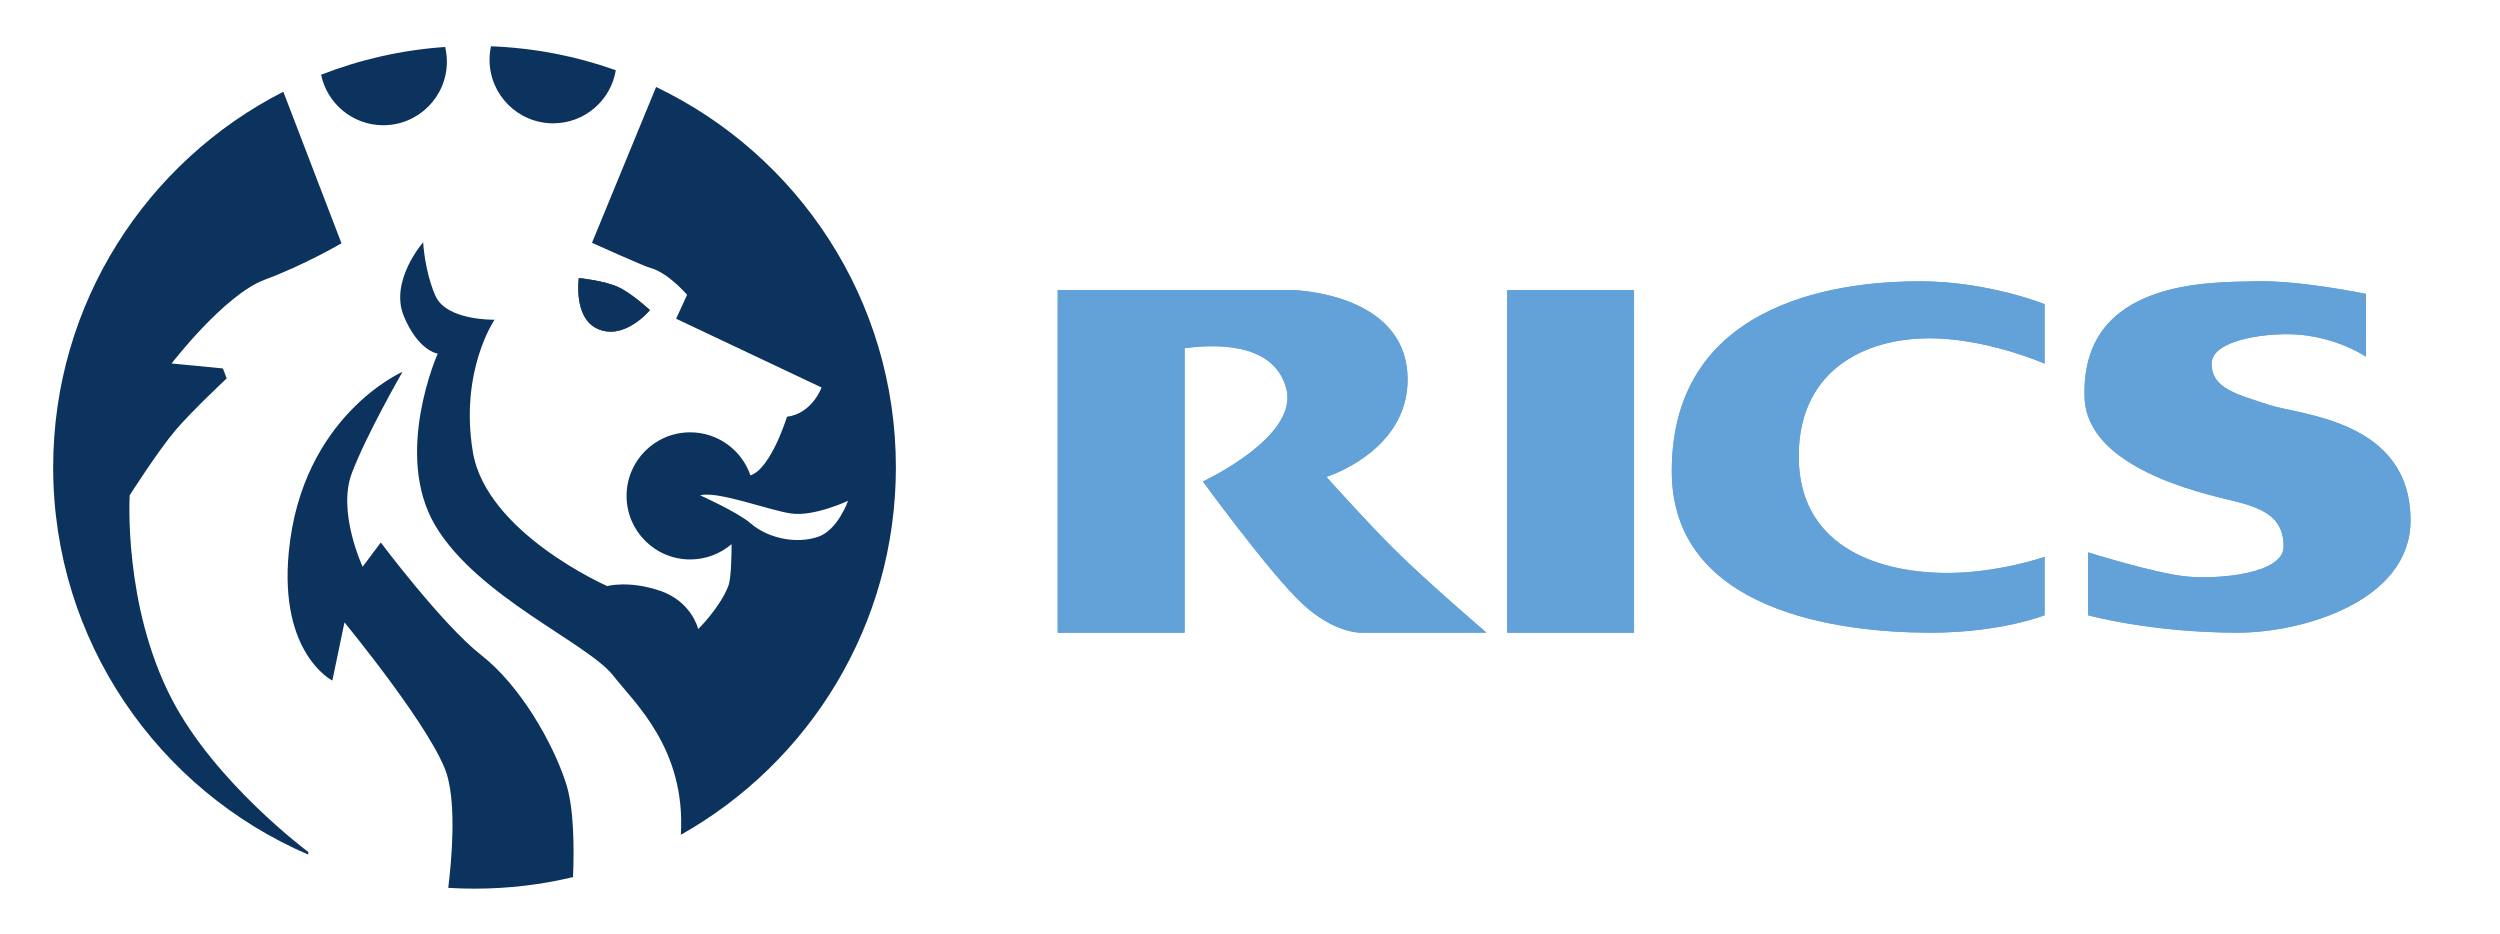 <?xml version="1.0" encoding="UTF-8" standalone="no"?>
<!-- Created with Inkscape (http://www.inkscape.org/) -->
<svg
   xmlns:svg="http://www.w3.org/2000/svg"
   xmlns="http://www.w3.org/2000/svg"
   version="1.0"
   width="529.207"
   height="197.779"
   id="svg3217">
  <defs
     id="defs3219">
    <clipPath
       id="clipPath421">
      <path
         d="M 443.296,153.89 L 556.147,153.89 L 556.147,-5.713 L 443.296,-5.713 L 443.296,153.89 z"
         id="path423" />
    </clipPath>
    <clipPath
       id="clipPath413">
      <path
         d="M 470.599,84.332 L 528.494,84.332 L 528.494,63.643 L 470.599,63.643 L 470.599,84.332 z"
         id="path415" />
    </clipPath>
    <clipPath
       id="clipPath405">
      <path
         d="M 470.599,84.332 L 528.494,84.332 L 528.494,63.643 L 470.599,63.643 L 470.599,84.332 z"
         id="path407" />
    </clipPath>
    <clipPath
       id="clipPath397">
      <path
         d="M 470.599,63.644 L 528.494,63.644 L 528.494,84.333 L 470.599,84.333 L 470.599,63.644 z"
         id="path399" />
    </clipPath>
  </defs>
  <g
     transform="translate(197.461,-326.33)"
     id="layer1">
    <path
       d="M -76.162,511.997 C -82.85,513.6 -89.832,514.445 -97.012,514.445 C -98.883,514.445 -100.736,514.393 -102.572,514.273 C -101.753,507.524 -100.968,497.129 -102.753,490.638 C -105.278,481.467 -124.543,458.083 -124.543,458.083 L -127.111,470.391 C -127.111,470.391 -138.385,464.754 -136.334,443.223 C -133.593,414.331 -112.243,405.03 -112.243,405.03 C -112.243,405.03 -119.931,418.356 -123.008,426.562 C -126.085,434.767 -120.698,446.3 -120.698,446.3 L -116.854,441.171 C -116.854,441.171 -103.787,458.6 -95.581,465.013 C -87.384,471.417 -80.454,483.458 -77.636,492.181 C -75.938,497.422 -75.912,505.99 -76.162,511.997 M -58.578,344.746 C -28.557,359.097 -7.818,389.757 -7.818,425.251 C -7.818,458.643 -26.169,487.751 -53.337,503.042 C -52.243,484.786 -63.224,475.046 -67.637,469.366 C -73.024,462.444 -96.348,452.704 -105.321,437.577 C -114.285,422.459 -104.804,401.186 -104.804,401.186 C -104.804,401.186 -108.907,400.669 -111.984,393.239 C -115.053,385.8 -107.881,377.603 -107.881,377.603 C -107.881,377.603 -107.631,383.499 -105.321,388.886 C -103.011,394.264 -92.763,394.006 -92.763,394.006 C -92.763,394.006 -100.193,404.772 -97.374,421.95 C -94.564,439.12 -68.921,450.394 -68.921,450.394 C -68.921,450.394 -64.31,449.119 -57.647,451.42 C -50.984,453.73 -49.666,459.496 -49.666,459.496 C -49.666,459.496 -45.089,455.006 -43.296,450.394 C -42.658,448.774 -42.598,443.542 -42.598,441.508 C -44.959,443.533 -48.019,444.757 -51.364,444.757 C -58.802,444.757 -64.827,438.732 -64.827,431.302 C -64.827,423.864 -58.802,417.847 -51.364,417.847 C -45.442,417.847 -40.408,421.674 -38.607,426.958 C -34.263,425.562 -30.867,414.546 -30.867,414.546 C -25.531,413.882 -23.549,408.357 -23.549,408.357 L -54.337,393.799 L -52.01,388.739 C -52.01,388.739 -56.01,384.068 -59.742,383.059 C -61.233,382.663 -72.145,377.724 -72.145,377.724 L -58.578,344.746 z M -186.206,425.251 C -186.206,390.558 -166.407,360.494 -137.489,345.746 L -125.18,377.827 C -125.18,377.827 -132.895,382.378 -141.411,385.533 C -149.927,388.688 -161.141,403.272 -161.141,403.272 L -150.28,404.323 L -149.47,406.427 C -149.47,406.427 -156.909,413.391 -160.279,417.365 C -164.106,421.881 -170.01,431.173 -170.01,431.173 C -170.01,431.173 -171.406,454.394 -161.141,474.236 C -151.918,492.061 -132.188,506.688 -132.188,506.688 L -132.214,507.231 C -163.968,493.586 -186.206,462.013 -186.206,425.251 M -49.269,431.173 C -49.269,431.173 -41.227,434.784 -38.555,437.12 C -35.013,440.189 -29.117,441.577 -24.333,439.982 C -20.092,438.568 -17.946,432.345 -17.946,432.345 C -17.946,432.345 -25.195,435.758 -30.065,435.017 C -34.944,434.276 -45.451,430.225 -49.269,431.173"
       id="path425"
       style="fill:#0b335e;fill-opacity:1;fill-rule:evenodd;stroke:none" />
    <path
       d="M -93.832,338.979 C -93.832,337.997 -93.728,337.04 -93.53,336.126 C -84.29,336.48 -75.412,338.238 -67.103,341.195 C -68.154,347.573 -73.697,352.434 -80.368,352.434 C -87.807,352.434 -93.832,346.409 -93.832,338.979"
       id="path427"
       style="fill:#0b335e;fill-opacity:1;fill-rule:nonzero;stroke:none" />
    <path
       d="M -103.227,336.273 C -102.994,337.273 -102.865,338.316 -102.865,339.385 C -102.865,346.815 -108.89,352.84 -116.32,352.84 C -122.801,352.84 -128.214,348.263 -129.49,342.151 C -121.259,338.936 -112.432,336.902 -103.227,336.273"
       id="path429"
       style="fill:#0b335e;fill-opacity:1;fill-rule:nonzero;stroke:none" />
    <path
       d="M -74.903,385.214 C -74.903,385.214 -69.62,385.731 -66.603,387.119 C -63.681,388.472 -59.923,391.98 -59.923,391.98 C -59.923,391.98 -65.456,398.66 -71.188,395.799 C -76.084,393.351 -74.903,385.214 -74.903,385.214"
       id="path431"
       style="fill:#0b335e;fill-opacity:1;fill-rule:nonzero;stroke:none" />
    <path
       d="M -74.903,385.214 C -74.903,385.214 -69.62,385.731 -66.603,387.119 C -63.681,388.472 -59.923,391.98 -59.923,391.98 C -59.923,391.98 -65.456,398.66 -71.188,395.799 C -76.084,393.351 -74.903,385.214 -74.903,385.214"
       id="path433"
       style="fill:#0b335e;fill-opacity:1;fill-rule:nonzero;stroke:none" />
    <path
       d="M -74.903,385.214 C -74.903,385.214 -69.62,385.731 -66.603,387.119 C -63.681,388.472 -59.923,391.98 -59.923,391.98 C -59.923,391.98 -65.456,398.66 -71.188,395.799 C -76.084,393.351 -74.903,385.214 -74.903,385.214 z"
       id="path435"
       style="fill:none;stroke:#263051;stroke-width:0.069;stroke-linecap:butt;stroke-linejoin:miter;stroke-miterlimit:3.864;stroke-dasharray:none;stroke-opacity:1" />
    <path
       d="M 121.568,387.722 L 148.435,387.722 L 148.435,460.263 L 121.568,460.263 L 121.568,387.722 z"
       id="path437"
       style="fill:#63a2d9;fill-opacity:1;fill-rule:nonzero;stroke:none" />
    <path
       d="M 121.568,387.722 L 148.435,387.722 L 148.435,460.263 L 121.568,460.263 L 121.568,387.722 z"
       id="path439"
       style="fill:#63a2d9;fill-opacity:1;fill-rule:nonzero;stroke:none" />
    <path
       d="M 26.435,387.722 L 75.816,387.714 C 75.816,387.714 100.502,388.05 100.502,406.694 C 100.502,421.95 83.315,427.277 83.315,427.277 C 83.315,427.277 91.814,436.784 97.597,442.525 C 104.915,449.782 117.207,460.255 117.207,460.255 L 90.581,460.255 C 90.581,460.255 85.013,460.436 78.238,454.144 C 71.455,447.851 57.172,428.242 57.172,428.242 C 57.172,428.242 77.497,418.864 74.842,408.633 C 72.153,398.255 58.508,399.341 53.302,400.031 L 53.302,460.263 L 26.435,460.263 L 26.435,387.722 z"
       id="path441"
       style="fill:#63a2d9;fill-opacity:1;fill-rule:nonzero;stroke:none" />
    <path
       d="M 26.435,387.722 L 75.816,387.714 C 75.816,387.714 100.502,388.05 100.502,406.694 C 100.502,421.95 83.315,427.277 83.315,427.277 C 83.315,427.277 91.814,436.784 97.597,442.525 C 104.915,449.782 117.207,460.255 117.207,460.255 L 90.581,460.255 C 90.581,460.255 85.013,460.436 78.238,454.144 C 71.455,447.851 57.172,428.242 57.172,428.242 C 57.172,428.242 77.497,418.864 74.842,408.633 C 72.153,398.255 58.508,399.341 53.302,400.031 L 53.302,460.263 L 26.435,460.263 L 26.435,387.722 z"
       id="path443"
       style="fill:#63a2d9;fill-opacity:1;fill-rule:nonzero;stroke:none" />
    <path
       d="M 235.344,390.713 C 235.344,390.713 223.338,385.878 208.96,385.878 C 195.161,385.878 156.425,388.541 156.425,426.062 C 156.425,455.833 192.015,460.255 211.141,460.255 C 226.147,460.255 235.344,456.566 235.344,456.566 L 235.344,444.214 C 235.344,444.214 224.924,447.86 213.563,447.602 C 199.238,447.291 183.3,441.542 183.3,422.915 C 183.3,403.789 198.695,397.35 212.83,397.979 C 224.475,398.497 235.344,403.306 235.344,403.306 L 235.344,390.713 z"
       id="path445"
       style="fill:#63a2d9;fill-opacity:1;fill-rule:nonzero;stroke:none" />
    <path
       d="M 235.344,390.713 C 235.344,390.713 223.338,385.878 208.96,385.878 C 195.161,385.878 156.425,388.541 156.425,426.062 C 156.425,455.833 192.015,460.255 211.141,460.255 C 226.147,460.255 235.344,456.566 235.344,456.566 L 235.344,444.214 C 235.344,444.214 224.924,447.86 213.563,447.602 C 199.238,447.291 183.3,441.542 183.3,422.915 C 183.3,403.789 198.695,397.35 212.83,397.979 C 224.475,398.497 235.344,403.306 235.344,403.306 L 235.344,390.713 z"
       id="path447"
       style="fill:#63a2d9;fill-opacity:1;fill-rule:nonzero;stroke:none" />
    <path
       d="M 303.369,388.541 C 303.369,388.541 289.337,385.636 280.131,385.878 C 270.925,386.119 242.852,385.154 243.817,410.564 C 244.378,425.329 268.271,430.656 275.287,432.354 C 282.303,434.052 285.94,436.224 285.94,442.033 C 285.94,447.851 271.899,449.058 265.125,448.334 C 258.341,447.602 244.541,443.249 244.541,443.249 L 244.541,456.566 C 244.541,456.566 257.858,460.255 276.261,460.255 C 289.811,460.255 312.807,453.661 312.807,436.474 C 312.807,415.167 289.328,414.201 282.794,412.021 C 276.261,409.84 270.693,408.633 270.693,403.306 C 270.693,397.979 283.691,396.506 290.052,397.255 C 298.283,398.221 303.369,401.858 303.369,401.858 L 303.369,388.541 z"
       id="path449"
       style="fill:#63a2d9;fill-opacity:1;fill-rule:nonzero;stroke:none" />
    <path
       d="M 303.369,388.541 C 303.369,388.541 289.337,385.636 280.131,385.878 C 270.925,386.119 242.852,385.154 243.817,410.564 C 244.378,425.329 268.271,430.656 275.287,432.354 C 282.303,434.052 285.94,436.224 285.94,442.033 C 285.94,447.851 271.899,449.058 265.125,448.334 C 258.341,447.602 244.541,443.249 244.541,443.249 L 244.541,456.566 C 244.541,456.566 257.858,460.255 276.261,460.255 C 289.811,460.255 312.807,453.661 312.807,436.474 C 312.807,415.167 289.328,414.201 282.794,412.021 C 276.261,409.84 270.693,408.633 270.693,403.306 C 270.693,397.979 283.691,396.506 290.052,397.255 C 298.283,398.221 303.369,401.858 303.369,401.858 L 303.369,388.541 z"
       id="path451"
       style="fill:#63a2d9;fill-opacity:1;fill-rule:nonzero;stroke:none" />
  </g>
</svg>
